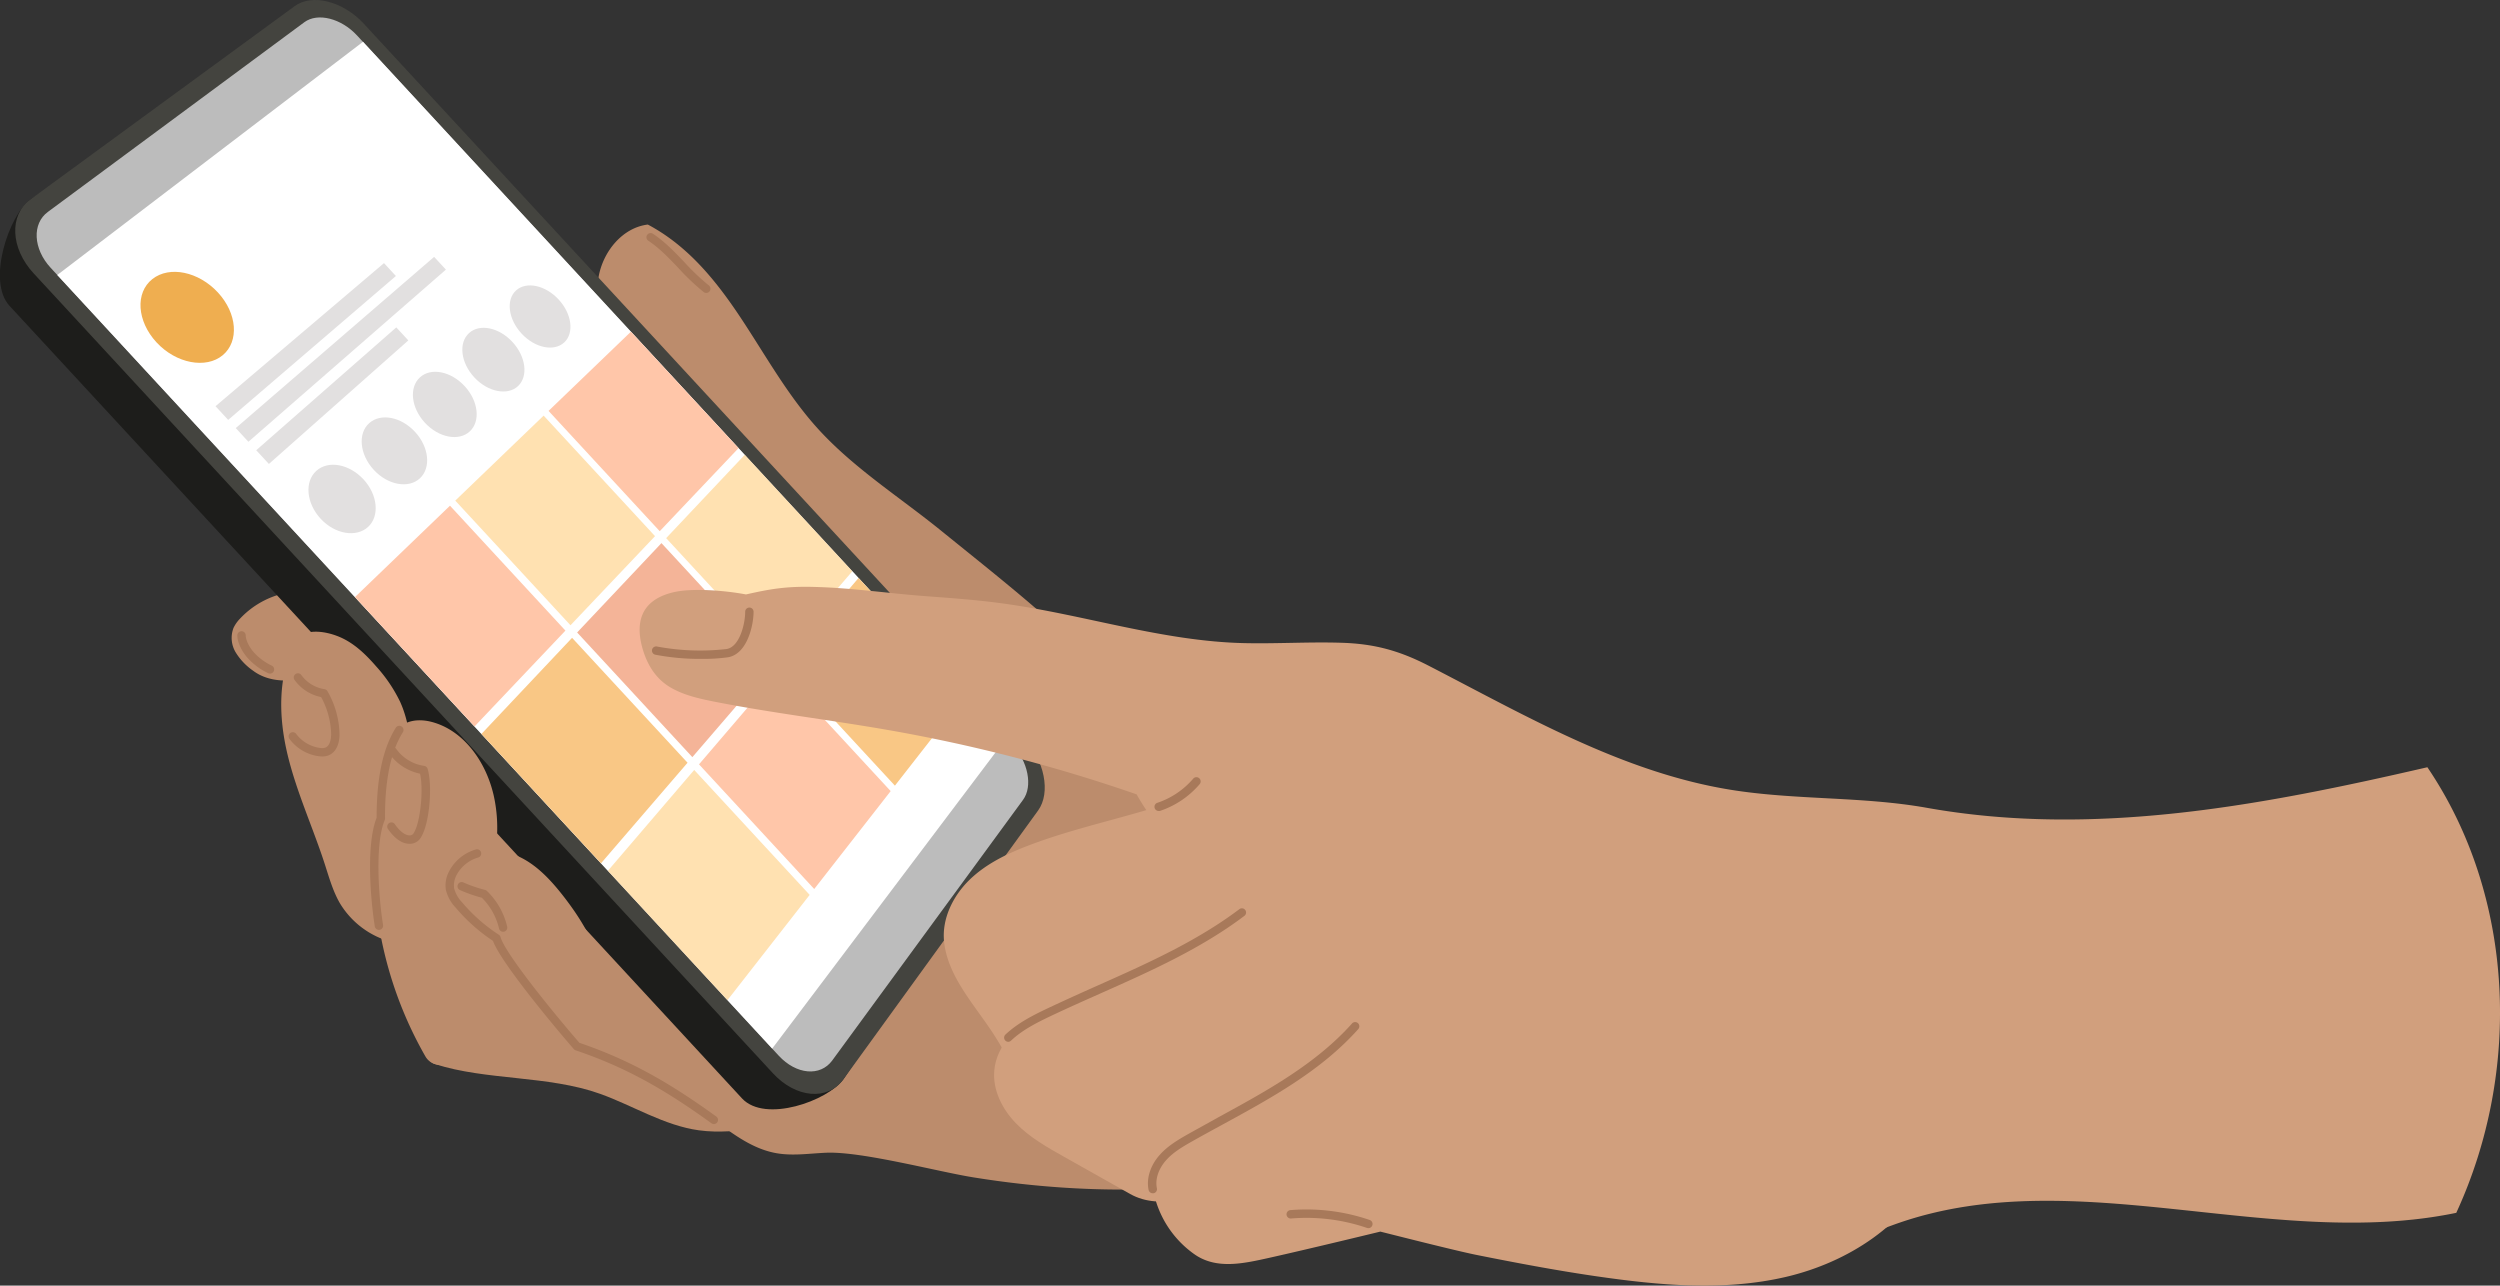 <svg id="Слой_1" data-name="Слой 1" xmlns="http://www.w3.org/2000/svg" viewBox="0 0 894.81 460.15"><rect x="0" y="0" width="894.81" height="460.15" fill="#333333" stroke="none"/><defs><style>.cls-1{fill:#bc8c6c;}.cls-2{fill:#1d1d1b;}.cls-3{fill:#44443f;}.cls-4{fill:#bcbcbc;}.cls-5{fill:#fff;}.cls-6{opacity:0.5;}.cls-7{fill:#ffc364;}.cls-8{fill:#ffc6a9;}.cls-9{fill:#f4b498;}.cls-10{fill:#f9c785;}.cls-11{fill:#efae50;}.cls-12{fill:#e2e0e0;}.cls-13{fill:#a8795a;}.cls-14{fill:#d19f7d;}</style></defs><path class="cls-1" d="M1168,1553.31a31.21,31.21,0,0,0-30,9.06,12.39,12.39,0,0,0-2.28,3.25,10,10,0,0,0,.78,8.8,22,22,0,0,0,6.27,6.58c5.52,4.13,13.23,4.12,19.9,2.39a14.91,14.91,0,0,0,7.64-4.4c2.79-3.24,3.46-7.94,2.5-12.11S1170.81,1556.55,1168,1553.31Z" transform="translate(-1052.13 -1340.9)"/><path class="cls-1" d="M1341,1742.77l-17,2c-7.2.84-14.5,1.69-21.68.7-12.49-1.72-23.52-8.8-35.39-13.06-18.57-6.66-40.91-4.74-59.18-10.68-5.37-1.74-3.49-14.16-1.88-19.58s5.44-9.9,9.73-13.58c10.49-9-.31-61,13.47-62s52.17,48.85,65.08,53.78,25.05,12.13,34.19,22.42S1341.46,1729,1341,1742.77Z" transform="translate(-1052.13 -1340.9)"/><path class="cls-1" d="M1536.09,1754.59c-43.54,13.65-90.41,15-135.47,7.73-12.62-2-40-9.36-52.76-8.83-5.92.25-11.9,1.19-17.74.18-12.51-2.17-21.7-12.59-32.71-18.92-10-5.73-21.63-8.13-31.45-14.12-15.91-9.7-9.26-22.7-17.47-39.43a97,97,0,0,1,70.49,25.52c30.09-22.76,65.59-38.67,102.76-45.17,20.68-3.62,42.89-4.28,61.72,5,15.52,7.66,27.32,21.5,35.35,36.83S1532,1737.78,1536.09,1754.59Z" transform="translate(-1052.13 -1340.9)"/><path class="cls-2" d="M1411.82,1640.88,1354,1727.21c-5.56,7.67-28,15.76-36.28,6.84l-262.17-283.67c-8.25-8.92-.12-32.55,7.42-38.07l85.15-56.71c6.22-4.55,17.17-1.74,24.53,6.22l234.06,253.25C1414.1,1623,1416.4,1634.56,1411.82,1640.88Z" transform="translate(-1052.13 -1340.9)"/><path class="cls-1" d="M1500.82,1655.49c-15.61-34.23-40.67-63-68.23-88.22-14-12.79-28.85-24.45-43.56-36.38s-31-22.21-43.82-36.18c-11-12-18.89-26.38-27.87-39.93s-19-25.89-33.34-33.51c-9.1,1.12-16,9.65-17.61,18.69s1.33,18.32,5.57,26.45a81.6,81.6,0,0,0,17.36,22.52c11,10,18.2,21.72,23.53,35.58s8.8,28.36,13.92,42.29c6.41,17.39,15.34,33.77,25.54,49.24,11.07,16.8,23.85,32.76,39.93,44.85s35.75,20.12,55.86,19.7S1490.13,1672.53,1500.82,1655.49Z" transform="translate(-1052.13 -1340.9)"/><path class="cls-3" d="M1423.69,1631,1354,1727.21c-5.61,7.74-17,6.79-25.27-2.21l-264.56-286.26c-8.32-9-8.81-20.86-1.2-26.43l94.62-69.21c6.27-4.59,17.33-1.76,24.75,6.28l236.19,255.56C1426,1613,1428.32,1624.6,1423.69,1631Z" transform="translate(-1052.13 -1340.9)"/><path class="cls-4" d="M1418.32,1627.16,1350,1720.48c-4.27,5.83-12.86,5.08-19.15-1.73l-260.59-282c-6.29-6.81-6.7-15.81-1-20l91.8-67.9c4.77-3.53,13.19-1.39,18.86,4.74l234.5,253.73C1420.12,1613.45,1421.86,1622.31,1418.32,1627.16Z" transform="translate(-1052.13 -1340.9)"/><polygon class="cls-5" points="276.39 375.31 20.49 98.43 129.93 14.96 360.22 264.14 276.39 375.31"/><g class="cls-6"><polygon class="cls-7" points="204.19 223.8 162.95 179.18 194.58 148.76 234.45 191.9 204.19 223.8"/></g><polygon class="cls-8" points="169.84 260.02 127.04 213.72 161.06 181 202.38 225.71 169.84 260.02"/><polygon class="cls-9" points="247.81 271 206.57 226.38 236.75 194.39 276.62 237.53 247.81 271"/><polygon class="cls-10" points="215.1 309.01 172.31 262.7 204.76 228.29 246.09 273 215.1 309.01"/><polygon class="cls-8" points="291.43 318.2 250.19 273.58 278.92 240.02 318.79 283.16 291.43 318.2"/><g class="cls-6"><polygon class="cls-7" points="260.37 357.99 217.57 311.68 248.47 275.58 289.8 320.3 260.37 357.99"/></g><polygon class="cls-8" points="264.34 160.39 236.13 190.13 196.34 147.07 225.82 118.72 264.34 160.39"/><g class="cls-6"><polygon class="cls-7" points="305.07 204.47 278.22 235.67 238.43 192.61 266.56 162.79 305.07 204.47"/></g><polygon class="cls-10" points="345.81 248.54 320.31 281.21 280.52 238.15 307.3 206.87 345.81 248.54"/><path class="cls-11" d="M1130.13,1445.59c6.89,7.45,7.68,17.48,1.72,22.45s-16.68,3-23.71-4.61-7.66-17.76-1.48-22.64S1123.25,1438.15,1130.13,1445.59Z" transform="translate(-1052.13 -1340.9)"/><polygon class="cls-12" points="141.7 98.79 81.67 150.29 77.14 145.39 137.44 94.17 141.7 98.79"/><polygon class="cls-12" points="159.6 96.5 88.91 158.12 84.38 153.22 155.38 91.94 159.6 96.5"/><polygon class="cls-12" points="146.15 121.84 96.24 166.06 91.71 161.15 141.84 117.18 146.15 121.84"/><path class="cls-12" d="M1182.24,1512.48c5.08,5.5,5.84,13.12,1.66,17s-11.84,2.68-17-2.91-5.84-13.28-1.54-17.15S1177.16,1507,1182.24,1512.48Z" transform="translate(-1052.13 -1340.9)"/><path class="cls-12" d="M1200.68,1495.48c5,5.4,5.8,12.82,1.77,16.6s-11.47,2.49-16.53-3-5.8-13-1.66-16.71S1195.7,1490.09,1200.68,1495.48Z" transform="translate(-1052.13 -1340.9)"/><path class="cls-12" d="M1218.44,1479.11c4.9,5.29,5.75,12.52,1.87,16.17s-11.12,2.32-16.09-3.06-5.74-12.67-1.76-16.27S1213.55,1473.81,1218.44,1479.11Z" transform="translate(-1052.13 -1340.9)"/><path class="cls-12" d="M1235.56,1463.32c4.81,5.21,5.7,12.25,2,15.76s-10.8,2.16-15.68-3.12-5.69-12.38-1.86-15.85S1230.76,1458.12,1235.56,1463.32Z" transform="translate(-1052.13 -1340.9)"/><path class="cls-12" d="M1252.08,1448.1c4.72,5.11,5.65,12,2,15.37s-10.48,2-15.27-3.18-5.65-12.11-1.95-15.45S1247.36,1443,1252.08,1448.1Z" transform="translate(-1052.13 -1340.9)"/><path class="cls-1" d="M1204.6,1678.73a30.72,30.72,0,0,1-30.89-14.67c-2.46-4.32-3.81-9.16-5.34-13.89-4.25-13.12-10.09-25.74-13.31-39.15s-3.6-28.15,2.76-40.39c2.64-5.07,10.48-4,15.76-1.79s9.5,6.31,13.24,10.63a53.16,53.16,0,0,1,8.53,12.63c3.53,7.81,4.07,16.58,4.57,25.13C1201.09,1637.65,1203.42,1658.31,1204.6,1678.73Z" transform="translate(-1052.13 -1340.9)"/><path class="cls-1" d="M1227.41,1653.93a53.38,53.38,0,0,0,1.62-27.41c-2.5-12.21-10.54-24.25-22.63-27.29-4.32-1.09-9.58-.63-12,3.13a40.48,40.48,0,0,0-5,31.19c-2.72,4.82-3.49,10.55-3.49,16.08a139.87,139.87,0,0,0,18.46,69.35c3.55,6.19,14,2.22,19.81-1.9s9.2-11,10.26-18.1,0-14.25-1.57-21.2S1225.16,1660.69,1227.41,1653.93Z" transform="translate(-1052.13 -1340.9)"/><path class="cls-1" d="M1276.7,1724.49a211.53,211.53,0,0,1-37.63-33c-3.92-4.37-7.67-9.13-9.23-14.79a61.62,61.62,0,0,1-13.49-11.93,12.63,12.63,0,0,1-3.16-5.65,9.22,9.22,0,0,1,.94-5.52c3.5-7.26,13.28-9.68,20.95-7.19s13.53,8.65,18.51,15c7.18,9.16,13.39,19.63,14.56,31.21C1275.73,1701.64,1278.11,1712.78,1276.7,1724.49Z" transform="translate(-1052.13 -1340.9)"/><path class="cls-13" d="M1232.2,1674.4a1.49,1.49,0,0,1-1.46-1.17,22.82,22.82,0,0,0-6.14-11,53.57,53.57,0,0,1-7.81-2.74,1.5,1.5,0,0,1,1.18-2.76,47.69,47.69,0,0,0,7.74,2.68,1.65,1.65,0,0,1,.72.4,25.91,25.91,0,0,1,7.23,12.76,1.5,1.5,0,0,1-1.12,1.8A1.37,1.37,0,0,1,1232.2,1674.4Z" transform="translate(-1052.13 -1340.9)"/><path class="cls-13" d="M1198.73,1642.91h-.13c-1.82,0-4.63-1-7.61-5.3a1.5,1.5,0,0,1,2.47-1.71c2.47,3.57,4.47,4,5.22,4a1.65,1.65,0,0,0,1.3-.49c2.5-3.26,3.85-15.58,2.5-21.59a18,18,0,0,1-11-7.16,1.5,1.5,0,0,1,2.46-1.73,14.86,14.86,0,0,0,10,6.09,1.5,1.5,0,0,1,1.23,1c1.86,6.07.71,20.64-2.76,25.17A4.52,4.52,0,0,1,1198.73,1642.91Z" transform="translate(-1052.13 -1340.9)"/><path class="cls-13" d="M1148.78,1582a1.49,1.49,0,0,1-.65-.14,23.27,23.27,0,0,1-6.7-4.76c-2.16-2.1-4.35-5.79-4.35-8.77a1.5,1.5,0,0,1,3,0c0,1.81,1.54,4.77,3.44,6.62a20.09,20.09,0,0,0,5.9,4.2,1.5,1.5,0,0,1-.64,2.85Z" transform="translate(-1052.13 -1340.9)"/><path class="cls-13" d="M1167.49,1611.66a11.25,11.25,0,0,1-1.42-.11,15.65,15.65,0,0,1-10.28-6.11,1.5,1.5,0,1,1,2.4-1.79,12.84,12.84,0,0,0,8.3,4.93,4.24,4.24,0,0,0,2.11-.1c1.56-.6,2.08-2.94,2.05-4.92a29,29,0,0,0-3.58-13.16,15.44,15.44,0,0,1-9.46-6.06,1.5,1.5,0,1,1,2.41-1.78,12.54,12.54,0,0,0,8.22,5,1.51,1.51,0,0,1,1.12.77,32.23,32.23,0,0,1,4.29,15.2c.06,3.88-1.43,6.78-4,7.76A6,6,0,0,1,1167.49,1611.66Z" transform="translate(-1052.13 -1340.9)"/><path class="cls-14" d="M1931.29,1775c-65.5,13.59-136-18.18-199.27,3.53-16.44,5.65-32.26,14.87-49.65,14.89-13.34,0-26-5.48-38-11.39-60.74-30-102.93-86.29-157.56-126.35-11.4-8.35-20.92-18.15-27.86-30.46a570.75,570.75,0,0,0-89.7-23.16c-20.41-3.54-41-6-61.34-10-5.39-1.07-10.85-2.27-15.61-5s-7.82-7.06-9.62-12.24-2.62-11.28.42-15.84c2.42-3.65,6.82-5.49,11.12-6.32,6.14-1.18,16.82-.52,24.92,1,8.23-1.84,14.14-3,24.66-2.68,13.58.36,26.38,2.32,39.92,3.32,9.06.67,18.13,1.34,27.14,2.56,29.06,3.94,57.39,13.6,86.72,14.23,11.77.26,23.5-.52,35.28-.11,11.46.41,20.34,2.89,30.61,8.19,34.73,17.89,69.32,38.08,107.88,44.37,23.26,3.79,47.16,2.35,70.36,6.48,59.89,10.69,120-.83,179.24-14.51C1952.28,1661.81,1954.74,1724.2,1931.29,1775Z" transform="translate(-1052.13 -1340.9)"/><path class="cls-14" d="M1496.65,1616.61c-23.1,14.27-51.26,17.24-76.62,27-7.63,2.93-15.18,6.59-21,12.31s-9.81,13.82-9,21.95c1.3,12.55,10.8,22.51,17.67,33.09A98.86,98.86,0,0,1,1420,1738c11.16,3.45,23.2,4,34-.38,3.58-1.43,7.11-3.37,9.46-6.43-2.49-12.43-7.57-24-13.93-35,5.19-2.7,9-5.68,14-8.72a95.72,95.72,0,0,0,26.65,9.1c9.67,1.88,20.39.76,28.2-5.25,5-3.85,8.48-9.43,10.7-15.34a49.37,49.37,0,0,0-1.09-36.93C1522.82,1627.54,1508.39,1621.26,1496.65,1616.61Z" transform="translate(-1052.13 -1340.9)"/><path class="cls-14" d="M1551.12,1679.73c-5.37-11.74-19.27-17.79-32.17-17.27s-25,6.44-36,13.14-21.62,14.37-33.64,19.08c-8.36,3.27-17.31,5.07-25.3,9.16s-15.23,11.27-16,20.21c-.63,7,2.86,13.87,7.76,18.91s11.13,8.57,17.25,12l23.63,13.3c10.93,6.15,25.45.82,36-6,2.13-7.37,7.41-12.92,13.53-17.54s13-8.17,19.22-12.62c8.53-6.08,16-13.93,20.57-23.34S1555.48,1689.26,1551.12,1679.73Z" transform="translate(-1052.13 -1340.9)"/><path class="cls-14" d="M1744.14,1758.24c-9.27,20.88-30.61,34.53-52.86,39.71s-45.52,3-68.12-.29c-14.29-2.09-28.48-4.78-42.63-7.61-7.17-1.44-29.62-7.15-34.35-8.33,0,0-24.6,6-40,9.44-9,2-18.41,4.08-26.13-1.05a36.25,36.25,0,0,1-15.65-33.1c23.31-16.1,52-25,71.41-45.58,17.88-19,50.92-13.39,76.22-7.07a118.9,118.9,0,0,1,64.37,41.89c8.23.28,15.33,1.2,23.56,1.47C1715.32,1748.24,1731.56,1749.48,1744.14,1758.24Z" transform="translate(-1052.13 -1340.9)"/><path class="cls-13" d="M1303.2,1576.73a83.51,83.51,0,0,1-16.44-1.48,1.5,1.5,0,1,1,.62-2.93,83.6,83.6,0,0,0,24.84.88c4.68-.81,6.63-9.09,6.63-13.34a1.5,1.5,0,0,1,3,0c0,4.8-2.23,15.1-9.12,16.29A63.5,63.5,0,0,1,1303.2,1576.73Z" transform="translate(-1052.13 -1340.9)"/><path class="cls-13" d="M1187.76,1673.73a1.51,1.51,0,0,1-1.48-1.26c-1.48-9.24-3.22-29.12.65-38.87,0-14.21,2.21-24.75,6.85-32.21a1.5,1.5,0,1,1,2.55,1.59c-4.37,7-6.46,17.13-6.39,30.9a1.52,1.52,0,0,1-.12.59c-3.49,8.36-2.26,27-.58,37.52a1.49,1.49,0,0,1-1.24,1.72Z" transform="translate(-1052.13 -1340.9)"/><path class="cls-13" d="M1307.66,1743.23a1.51,1.51,0,0,1-.88-.28c-15.25-11-29.35-19.61-48.63-26.12a1.6,1.6,0,0,1-.65-.44c-9.69-11.22-26.37-31.63-28.92-38.73a63,63,0,0,1-13.38-11.92,13.91,13.91,0,0,1-3.48-6.36,10.54,10.54,0,0,1,1.06-6.43,15.81,15.81,0,0,1,9.63-8,1.5,1.5,0,0,1,.92,2.86,12.84,12.84,0,0,0-7.85,6.42,7.82,7.82,0,0,0-.81,4.6,11.48,11.48,0,0,0,2.82,5,60.1,60.1,0,0,0,13.17,11.63,1.52,1.52,0,0,1,.63.86c1.36,5,15.18,22.71,28.21,37.82,19.43,6.61,33.67,15.34,49,26.39a1.49,1.49,0,0,1,.35,2.09A1.52,1.52,0,0,1,1307.66,1743.23Z" transform="translate(-1052.13 -1340.9)"/><path class="cls-13" d="M1466.83,1631.17a1.5,1.5,0,0,1-.47-2.92,29,29,0,0,0,12.86-8.66,1.5,1.5,0,1,1,2.28,2,32.08,32.08,0,0,1-14.19,9.56A1.59,1.59,0,0,1,1466.83,1631.17Z" transform="translate(-1052.13 -1340.9)"/><path class="cls-13" d="M1413,1713.79a1.5,1.5,0,0,1-1-2.59c4.33-4.09,9.75-6.85,14.94-9.32,6-2.83,12.1-5.57,18-8.21,17.44-7.76,35.47-15.79,50.83-27.39a1.5,1.5,0,0,1,1.81,2.39c-15.63,11.82-33.83,19.91-51.42,27.74-5.93,2.64-12.05,5.36-18,8.18-5.18,2.47-10.16,5-14.17,8.79A1.47,1.47,0,0,1,1413,1713.79Z" transform="translate(-1052.13 -1340.9)"/><path class="cls-13" d="M1464.71,1768a1.51,1.51,0,0,1-1.47-1.19c-.86-4.11.63-8.8,4-12.56,2.8-3.16,6.45-5.34,10.25-7.49,3.57-2,7.24-4,10.79-6,17.12-9.33,34.81-19,47.77-33.53a1.5,1.5,0,1,1,2.24,2c-13.3,14.94-31.23,24.72-48.57,34.18-3.54,1.93-7.21,3.93-10.76,5.93-3.71,2.1-7,4.06-9.48,6.87-2.71,3.06-3.94,6.78-3.27,10A1.5,1.5,0,0,1,1465,1768Z" transform="translate(-1052.13 -1340.9)"/><path class="cls-13" d="M1541.9,1780.49a1.73,1.73,0,0,1-.49-.08,66.83,66.83,0,0,0-27.17-3.38,1.5,1.5,0,0,1-.25-3,70,70,0,0,1,28.4,3.53,1.51,1.51,0,0,1,.93,1.91A1.49,1.49,0,0,1,1541.9,1780.49Z" transform="translate(-1052.13 -1340.9)"/><path class="cls-13" d="M1304.93,1445.75a1.5,1.5,0,0,1-.92-.31,82,82,0,0,1-9.1-8.64c-3.46-3.64-6.74-7.08-10.73-9.73a1.5,1.5,0,0,1,1.66-2.5c4.27,2.84,7.82,6.56,11.25,10.17a80.87,80.87,0,0,0,8.75,8.32,1.5,1.5,0,0,1,.27,2.11A1.48,1.48,0,0,1,1304.93,1445.75Z" transform="translate(-1052.13 -1340.9)"/></svg>